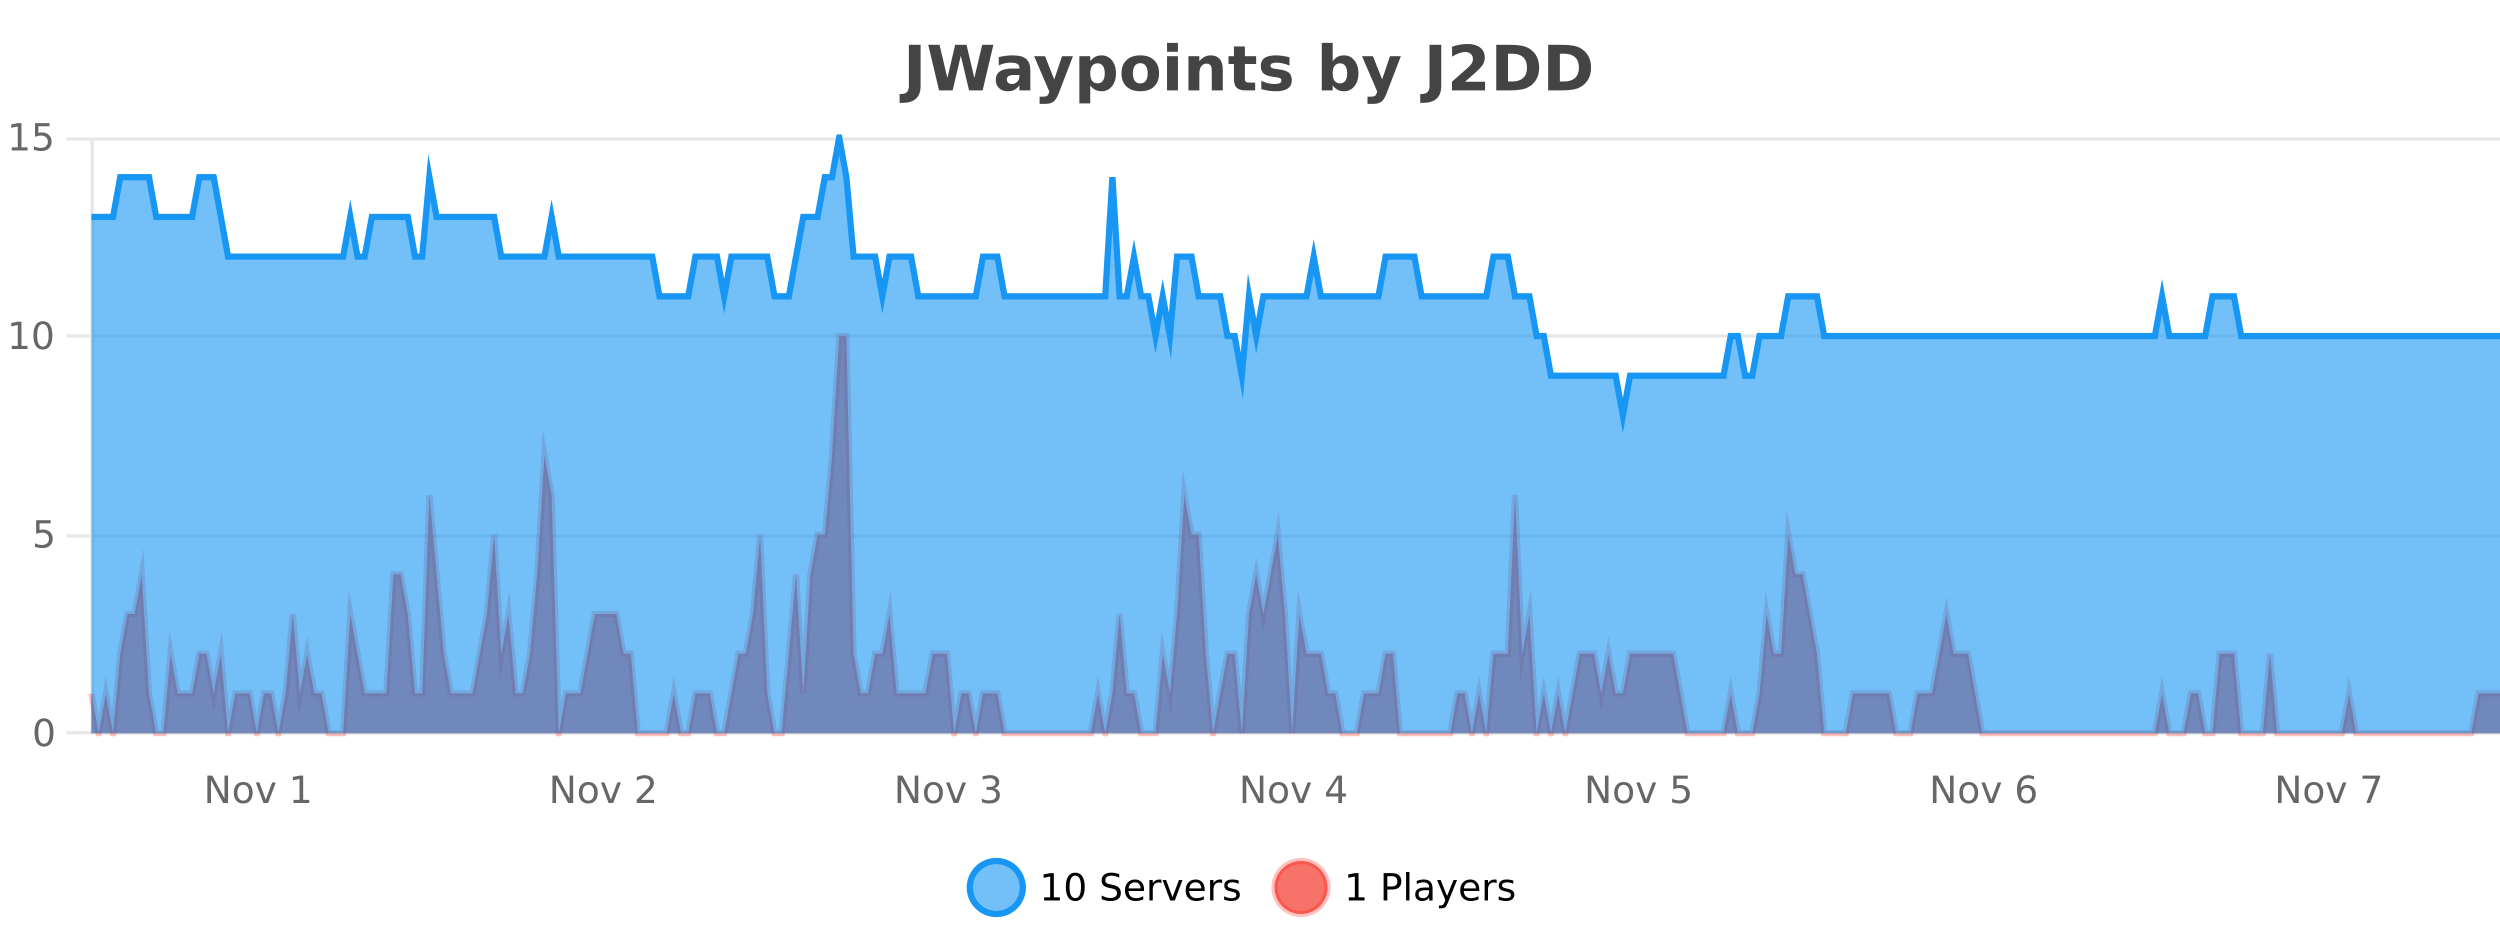 <?xml version="1.0" encoding="UTF-8"?>
<svg xmlns="http://www.w3.org/2000/svg" xmlns:xlink="http://www.w3.org/1999/xlink" width="800pt" height="300pt" viewBox="0 0 800 300" version="1.1">
<defs>
<clipPath id="clip1">
  <path d="M 282 263 L 356 263 L 356 300 L 282 300 Z M 282 263 "/>
</clipPath>
<clipPath id="clip2">
  <path d="M 379 263 L 454 263 L 454 300 L 379 300 Z M 379 263 "/>
</clipPath>
<clipPath id="clip3">
  <path d="M 29.27 107 L 800 107 L 800 234.602 L 29.27 234.602 Z M 29.27 107 "/>
</clipPath>
<clipPath id="clip4">
  <path d="M 28.27 79 L 800 79 L 800 235.602 L 28.27 235.602 Z M 28.27 79 "/>
</clipPath>
<clipPath id="clip5">
  <path d="M 29.27 44 L 800 44 L 800 234.602 L 29.27 234.602 Z M 29.27 44 "/>
</clipPath>
<clipPath id="clip6">
  <path d="M 28.27 43 L 800 43 L 800 162 L 28.27 162 Z M 28.27 43 "/>
</clipPath>
</defs>
<g id="surface1787946">
<rect x="0" y="0" width="800" height="300" style="fill:rgb(100%,100%,100%);fill-opacity:1;stroke:none;"/>
<path style="fill:none;stroke-width:1;stroke-linecap:butt;stroke-linejoin:miter;stroke:rgb(0%,0%,0%);stroke-opacity:0.098;stroke-miterlimit:10;" d="M 30 234.5 L 800 234.5 "/>
<path style="fill:none;stroke-width:1;stroke-linecap:butt;stroke-linejoin:miter;stroke:rgb(0%,0%,0%);stroke-opacity:0.098;stroke-miterlimit:10;" d="M 21.27 234.5 L 29 234.5 "/>
<path style="fill:none;stroke-width:1;stroke-linecap:butt;stroke-linejoin:miter;stroke:rgb(0%,0%,0%);stroke-opacity:0.098;stroke-miterlimit:10;" d="M 30 171.5 L 800 171.5 "/>
<path style="fill:none;stroke-width:1;stroke-linecap:butt;stroke-linejoin:miter;stroke:rgb(0%,0%,0%);stroke-opacity:0.098;stroke-miterlimit:10;" d="M 21.27 171.5 L 29 171.5 "/>
<path style="fill:none;stroke-width:1;stroke-linecap:butt;stroke-linejoin:miter;stroke:rgb(0%,0%,0%);stroke-opacity:0.098;stroke-miterlimit:10;" d="M 30 107.5 L 800 107.5 "/>
<path style="fill:none;stroke-width:1;stroke-linecap:butt;stroke-linejoin:miter;stroke:rgb(0%,0%,0%);stroke-opacity:0.098;stroke-miterlimit:10;" d="M 21.27 107.5 L 29 107.5 "/>
<path style="fill:none;stroke-width:1;stroke-linecap:butt;stroke-linejoin:miter;stroke:rgb(0%,0%,0%);stroke-opacity:0.098;stroke-miterlimit:10;" d="M 30 44.5 L 800 44.5 "/>
<path style="fill:none;stroke-width:1;stroke-linecap:butt;stroke-linejoin:miter;stroke:rgb(0%,0%,0%);stroke-opacity:0.098;stroke-miterlimit:10;" d="M 21.27 44.5 L 29 44.5 "/>
<path style=" stroke:none;fill-rule:nonzero;fill:rgb(9.02%,58.824%,95.294%);fill-opacity:0.6;" d="M 327.305 284 C 327.305 288.688 323.508 292.484 318.82 292.484 C 314.133 292.484 310.336 288.688 310.336 284 C 310.336 279.312 314.133 275.516 318.82 275.516 C 323.508 275.516 327.305 279.312 327.305 284 Z M 327.305 284 "/>
<g clip-path="url(#clip1)" clip-rule="nonzero">
<path style="fill:none;stroke-width:2;stroke-linecap:butt;stroke-linejoin:miter;stroke:rgb(9.02%,58.824%,95.294%);stroke-opacity:1;stroke-miterlimit:10;" d="M 327.305 284 C 327.305 288.688 323.508 292.484 318.82 292.484 C 314.133 292.484 310.336 288.688 310.336 284 C 310.336 279.312 314.133 275.516 318.82 275.516 C 323.508 275.516 327.305 279.312 327.305 284 Z M 327.305 284 "/>
</g>
<path style=" stroke:none;fill-rule:nonzero;fill:rgb(0%,0%,0%);fill-opacity:1;" d="M 334.117 287.156 L 336.055 287.156 L 336.055 280.484 L 333.945 280.906 L 333.945 279.828 L 336.039 279.406 L 337.227 279.406 L 337.227 287.156 L 339.164 287.156 L 339.164 288.156 L 334.117 288.156 Z M 344.082 280.188 C 343.477 280.188 343.02 280.492 342.707 281.094 C 342.402 281.688 342.254 282.59 342.254 283.797 C 342.254 284.996 342.402 285.898 342.707 286.5 C 343.02 287.094 343.477 287.391 344.082 287.391 C 344.695 287.391 345.152 287.094 345.457 286.5 C 345.77 285.898 345.926 284.996 345.926 283.797 C 345.926 282.59 345.77 281.688 345.457 281.094 C 345.152 280.492 344.695 280.188 344.082 280.188 Z M 344.082 279.25 C 345.059 279.25 345.809 279.641 346.332 280.422 C 346.852 281.195 347.113 282.32 347.113 283.797 C 347.113 285.266 346.852 286.391 346.332 287.172 C 345.809 287.945 345.059 288.328 344.082 288.328 C 343.102 288.328 342.352 287.945 341.832 287.172 C 341.32 286.391 341.066 285.266 341.066 283.797 C 341.066 282.32 341.32 281.195 341.832 280.422 C 342.352 279.641 343.102 279.25 344.082 279.25 Z M 358.141 279.688 L 358.141 280.844 C 357.691 280.637 357.266 280.48 356.859 280.375 C 356.461 280.262 356.082 280.203 355.719 280.203 C 355.07 280.203 354.57 280.328 354.219 280.578 C 353.875 280.828 353.703 281.188 353.703 281.656 C 353.703 282.043 353.816 282.336 354.047 282.531 C 354.273 282.73 354.719 282.887 355.375 283 L 356.078 283.156 C 356.961 283.324 357.613 283.621 358.031 284.047 C 358.457 284.465 358.672 285.027 358.672 285.734 C 358.672 286.59 358.383 287.234 357.812 287.672 C 357.25 288.109 356.414 288.328 355.312 288.328 C 354.906 288.328 354.469 288.281 354 288.188 C 353.531 288.094 353.047 287.953 352.547 287.766 L 352.547 286.547 C 353.023 286.82 353.492 287.023 353.953 287.156 C 354.422 287.293 354.875 287.359 355.312 287.359 C 355.988 287.359 356.508 287.23 356.875 286.969 C 357.25 286.699 357.438 286.32 357.438 285.828 C 357.438 285.402 357.301 285.07 357.031 284.828 C 356.77 284.578 356.336 284.398 355.734 284.281 L 355.016 284.141 C 354.129 283.965 353.488 283.688 353.094 283.312 C 352.707 282.938 352.516 282.418 352.516 281.75 C 352.516 280.969 352.785 280.359 353.328 279.922 C 353.867 279.477 354.617 279.25 355.578 279.25 C 355.992 279.25 356.41 279.289 356.828 279.359 C 357.254 279.434 357.691 279.543 358.141 279.688 Z M 366.086 284.609 L 366.086 285.125 L 361.117 285.125 C 361.168 285.875 361.391 286.445 361.789 286.828 C 362.195 287.215 362.75 287.406 363.461 287.406 C 363.875 287.406 364.277 287.359 364.664 287.266 C 365.059 287.164 365.449 287.008 365.836 286.797 L 365.836 287.828 C 365.438 287.984 365.039 288.105 364.633 288.188 C 364.227 288.281 363.812 288.328 363.398 288.328 C 362.355 288.328 361.527 288.027 360.914 287.422 C 360.297 286.809 359.992 285.98 359.992 284.938 C 359.992 283.867 360.281 283.016 360.867 282.391 C 361.449 281.758 362.23 281.438 363.211 281.438 C 364.094 281.438 364.793 281.727 365.305 282.297 C 365.824 282.859 366.086 283.633 366.086 284.609 Z M 365.008 284.281 C 364.996 283.699 364.828 283.23 364.508 282.875 C 364.184 282.523 363.758 282.344 363.227 282.344 C 362.621 282.344 362.137 282.516 361.773 282.859 C 361.418 283.203 361.215 283.684 361.164 284.297 Z M 371.656 282.594 C 371.531 282.531 371.395 282.484 371.25 282.453 C 371.113 282.414 370.957 282.391 370.781 282.391 C 370.176 282.391 369.707 282.59 369.375 282.984 C 369.051 283.383 368.891 283.953 368.891 284.703 L 368.891 288.156 L 367.812 288.156 L 367.812 281.594 L 368.891 281.594 L 368.891 282.609 C 369.117 282.215 369.414 281.922 369.781 281.734 C 370.145 281.539 370.586 281.438 371.109 281.438 C 371.18 281.438 371.258 281.445 371.344 281.453 C 371.438 281.465 371.535 281.48 371.641 281.5 Z M 372.012 281.594 L 373.152 281.594 L 375.199 287.094 L 377.262 281.594 L 378.402 281.594 L 375.934 288.156 L 374.465 288.156 Z M 385.504 284.609 L 385.504 285.125 L 380.535 285.125 C 380.586 285.875 380.809 286.445 381.207 286.828 C 381.613 287.215 382.168 287.406 382.879 287.406 C 383.293 287.406 383.695 287.359 384.082 287.266 C 384.477 287.164 384.867 287.008 385.254 286.797 L 385.254 287.828 C 384.855 287.984 384.457 288.105 384.051 288.188 C 383.645 288.281 383.23 288.328 382.816 288.328 C 381.773 288.328 380.945 288.027 380.332 287.422 C 379.715 286.809 379.41 285.98 379.41 284.938 C 379.41 283.867 379.699 283.016 380.285 282.391 C 380.867 281.758 381.648 281.438 382.629 281.438 C 383.512 281.438 384.211 281.727 384.723 282.297 C 385.242 282.859 385.504 283.633 385.504 284.609 Z M 384.426 284.281 C 384.414 283.699 384.246 283.23 383.926 282.875 C 383.602 282.523 383.176 282.344 382.645 282.344 C 382.039 282.344 381.555 282.516 381.191 282.859 C 380.836 283.203 380.633 283.684 380.582 284.297 Z M 391.074 282.594 C 390.949 282.531 390.812 282.484 390.668 282.453 C 390.531 282.414 390.375 282.391 390.199 282.391 C 389.594 282.391 389.125 282.59 388.793 282.984 C 388.469 283.383 388.309 283.953 388.309 284.703 L 388.309 288.156 L 387.23 288.156 L 387.23 281.594 L 388.309 281.594 L 388.309 282.609 C 388.535 282.215 388.832 281.922 389.199 281.734 C 389.562 281.539 390.004 281.438 390.527 281.438 C 390.598 281.438 390.676 281.445 390.762 281.453 C 390.855 281.465 390.953 281.48 391.059 281.5 Z M 396.383 281.781 L 396.383 282.812 C 396.078 282.656 395.762 282.543 395.43 282.469 C 395.105 282.387 394.766 282.344 394.414 282.344 C 393.883 282.344 393.48 282.43 393.211 282.594 C 392.938 282.75 392.805 282.996 392.805 283.328 C 392.805 283.578 392.898 283.777 393.086 283.922 C 393.281 284.059 393.672 284.188 394.258 284.312 L 394.617 284.406 C 395.387 284.562 395.934 284.793 396.258 285.094 C 396.578 285.398 396.742 285.812 396.742 286.344 C 396.742 286.961 396.496 287.445 396.008 287.797 C 395.527 288.152 394.867 288.328 394.023 288.328 C 393.668 288.328 393.297 288.289 392.914 288.219 C 392.539 288.156 392.141 288.059 391.727 287.922 L 391.727 286.797 C 392.121 287.008 392.512 287.164 392.898 287.266 C 393.281 287.371 393.668 287.422 394.055 287.422 C 394.555 287.422 394.938 287.34 395.211 287.172 C 395.492 286.996 395.633 286.746 395.633 286.422 C 395.633 286.133 395.531 285.906 395.336 285.75 C 395.137 285.594 394.703 285.445 394.039 285.297 L 393.664 285.219 C 392.996 285.074 392.512 284.855 392.211 284.562 C 391.918 284.273 391.773 283.875 391.773 283.375 C 391.773 282.75 391.992 282.273 392.43 281.938 C 392.867 281.605 393.484 281.438 394.289 281.438 C 394.684 281.438 395.059 281.469 395.414 281.531 C 395.766 281.586 396.09 281.668 396.383 281.781 Z M 328.82 277.016 "/>
<path style=" stroke:none;fill-rule:nonzero;fill:rgb(96.863%,44.706%,40.784%);fill-opacity:1;" d="M 424.809 284 C 424.809 288.688 421.008 292.484 416.32 292.484 C 411.637 292.484 407.836 288.688 407.836 284 C 407.836 279.312 411.637 275.516 416.32 275.516 C 421.008 275.516 424.809 279.312 424.809 284 Z M 424.809 284 "/>
<g clip-path="url(#clip2)" clip-rule="nonzero">
<path style="fill:none;stroke-width:2;stroke-linecap:butt;stroke-linejoin:miter;stroke:rgb(100%,4.706%,0%);stroke-opacity:0.247;stroke-miterlimit:10;" d="M 424.809 284 C 424.809 288.688 421.008 292.484 416.32 292.484 C 411.637 292.484 407.836 288.688 407.836 284 C 407.836 279.312 411.637 275.516 416.32 275.516 C 421.008 275.516 424.809 279.312 424.809 284 Z M 424.809 284 "/>
</g>
<path style=" stroke:none;fill-rule:nonzero;fill:rgb(0%,0%,0%);fill-opacity:1;" d="M 431.617 287.156 L 433.555 287.156 L 433.555 280.484 L 431.445 280.906 L 431.445 279.828 L 433.539 279.406 L 434.727 279.406 L 434.727 287.156 L 436.664 287.156 L 436.664 288.156 L 431.617 288.156 Z M 443.945 280.375 L 443.945 283.672 L 445.43 283.672 C 445.98 283.672 446.406 283.531 446.711 283.25 C 447.012 282.961 447.164 282.547 447.164 282.016 C 447.164 281.496 447.012 281.094 446.711 280.812 C 446.406 280.523 445.98 280.375 445.43 280.375 Z M 442.758 279.406 L 445.43 279.406 C 446.418 279.406 447.164 279.633 447.664 280.078 C 448.164 280.516 448.414 281.164 448.414 282.016 C 448.414 282.883 448.164 283.539 447.664 283.984 C 447.164 284.422 446.418 284.641 445.43 284.641 L 443.945 284.641 L 443.945 288.156 L 442.758 288.156 Z M 449.945 279.031 L 451.023 279.031 L 451.023 288.156 L 449.945 288.156 Z M 456.266 284.859 C 455.398 284.859 454.797 284.961 454.453 285.156 C 454.117 285.355 453.953 285.695 453.953 286.172 C 453.953 286.559 454.078 286.867 454.328 287.094 C 454.586 287.312 454.93 287.422 455.359 287.422 C 455.961 287.422 456.441 287.215 456.797 286.797 C 457.16 286.371 457.344 285.805 457.344 285.094 L 457.344 284.859 Z M 458.422 284.406 L 458.422 288.156 L 457.344 288.156 L 457.344 287.156 C 457.094 287.555 456.785 287.852 456.422 288.047 C 456.055 288.234 455.609 288.328 455.078 288.328 C 454.398 288.328 453.863 288.141 453.469 287.766 C 453.07 287.383 452.875 286.875 452.875 286.25 C 452.875 285.512 453.117 284.953 453.609 284.578 C 454.109 284.203 454.848 284.016 455.828 284.016 L 457.344 284.016 L 457.344 283.906 C 457.344 283.406 457.176 283.023 456.844 282.75 C 456.52 282.48 456.066 282.344 455.484 282.344 C 455.109 282.344 454.738 282.391 454.375 282.484 C 454.02 282.578 453.68 282.715 453.359 282.891 L 453.359 281.891 C 453.754 281.734 454.133 281.621 454.5 281.547 C 454.875 281.477 455.238 281.438 455.594 281.438 C 456.539 281.438 457.25 281.684 457.719 282.172 C 458.188 282.664 458.422 283.406 458.422 284.406 Z M 463.367 288.766 C 463.062 289.547 462.766 290.055 462.477 290.297 C 462.184 290.535 461.797 290.656 461.32 290.656 L 460.461 290.656 L 460.461 289.75 L 461.086 289.75 C 461.387 289.75 461.617 289.676 461.773 289.531 C 461.938 289.395 462.121 289.066 462.32 288.547 L 462.523 288.047 L 459.867 281.594 L 461.008 281.594 L 463.055 286.719 L 465.117 281.594 L 466.258 281.594 Z M 473.359 284.609 L 473.359 285.125 L 468.391 285.125 C 468.441 285.875 468.664 286.445 469.062 286.828 C 469.469 287.215 470.023 287.406 470.734 287.406 C 471.148 287.406 471.551 287.359 471.938 287.266 C 472.332 287.164 472.723 287.008 473.109 286.797 L 473.109 287.828 C 472.711 287.984 472.312 288.105 471.906 288.188 C 471.5 288.281 471.086 288.328 470.672 288.328 C 469.629 288.328 468.801 288.027 468.188 287.422 C 467.57 286.809 467.266 285.98 467.266 284.938 C 467.266 283.867 467.555 283.016 468.141 282.391 C 468.723 281.758 469.504 281.438 470.484 281.438 C 471.367 281.438 472.066 281.727 472.578 282.297 C 473.098 282.859 473.359 283.633 473.359 284.609 Z M 472.281 284.281 C 472.27 283.699 472.102 283.23 471.781 282.875 C 471.457 282.523 471.031 282.344 470.5 282.344 C 469.895 282.344 469.41 282.516 469.047 282.859 C 468.691 283.203 468.488 283.684 468.438 284.297 Z M 478.93 282.594 C 478.805 282.531 478.668 282.484 478.523 282.453 C 478.387 282.414 478.23 282.391 478.055 282.391 C 477.449 282.391 476.98 282.59 476.648 282.984 C 476.324 283.383 476.164 283.953 476.164 284.703 L 476.164 288.156 L 475.086 288.156 L 475.086 281.594 L 476.164 281.594 L 476.164 282.609 C 476.391 282.215 476.688 281.922 477.055 281.734 C 477.418 281.539 477.859 281.438 478.383 281.438 C 478.453 281.438 478.531 281.445 478.617 281.453 C 478.711 281.465 478.809 281.48 478.914 281.5 Z M 484.238 281.781 L 484.238 282.812 C 483.934 282.656 483.617 282.543 483.285 282.469 C 482.961 282.387 482.621 282.344 482.27 282.344 C 481.738 282.344 481.336 282.43 481.066 282.594 C 480.793 282.75 480.66 282.996 480.66 283.328 C 480.66 283.578 480.754 283.777 480.941 283.922 C 481.137 284.059 481.527 284.188 482.113 284.312 L 482.473 284.406 C 483.242 284.562 483.789 284.793 484.113 285.094 C 484.434 285.398 484.598 285.812 484.598 286.344 C 484.598 286.961 484.352 287.445 483.863 287.797 C 483.383 288.152 482.723 288.328 481.879 288.328 C 481.523 288.328 481.152 288.289 480.77 288.219 C 480.395 288.156 479.996 288.059 479.582 287.922 L 479.582 286.797 C 479.977 287.008 480.367 287.164 480.754 287.266 C 481.137 287.371 481.523 287.422 481.91 287.422 C 482.41 287.422 482.793 287.34 483.066 287.172 C 483.348 286.996 483.488 286.746 483.488 286.422 C 483.488 286.133 483.387 285.906 483.191 285.75 C 482.992 285.594 482.559 285.445 481.895 285.297 L 481.52 285.219 C 480.852 285.074 480.367 284.855 480.066 284.562 C 479.773 284.273 479.629 283.875 479.629 283.375 C 479.629 282.75 479.848 282.273 480.285 281.938 C 480.723 281.605 481.34 281.438 482.145 281.438 C 482.539 281.438 482.914 281.469 483.27 281.531 C 483.621 281.586 483.945 281.668 484.238 281.781 Z M 426.32 277.016 "/>
<path style=" stroke:none;fill-rule:nonzero;fill:rgb(26.667%,26.667%,26.667%);fill-opacity:1;" d="M 290.844 14.344 L 294.594 14.344 L 294.594 27.5 C 294.594 29.32 294.098 30.68 293.109 31.578 C 292.129 32.473 290.641 32.922 288.641 32.922 L 287.875 32.922 L 287.875 30.078 L 288.469 30.078 C 289.25 30.078 289.836 29.859 290.234 29.422 C 290.641 28.992 290.844 28.355 290.844 27.5 Z M 297.035 14.344 L 300.645 14.344 L 303.16 24.938 L 305.66 14.344 L 309.285 14.344 L 311.785 24.938 L 314.301 14.344 L 317.879 14.344 L 314.441 28.922 L 310.098 28.922 L 307.457 17.844 L 304.848 28.922 L 300.504 28.922 Z M 324.367 24 C 323.637 24 323.09 24.125 322.727 24.375 C 322.359 24.617 322.18 24.98 322.18 25.469 C 322.18 25.906 322.324 26.25 322.617 26.5 C 322.918 26.75 323.328 26.875 323.852 26.875 C 324.508 26.875 325.059 26.641 325.508 26.172 C 325.965 25.703 326.195 25.117 326.195 24.406 L 326.195 24 Z M 329.711 22.688 L 329.711 28.922 L 326.195 28.922 L 326.195 27.297 C 325.727 27.965 325.195 28.449 324.602 28.75 C 324.016 29.051 323.305 29.203 322.461 29.203 C 321.336 29.203 320.418 28.875 319.711 28.219 C 319 27.555 318.648 26.695 318.648 25.641 C 318.648 24.359 319.086 23.422 319.961 22.828 C 320.844 22.227 322.234 21.922 324.133 21.922 L 326.195 21.922 L 326.195 21.641 C 326.195 21.09 325.977 20.688 325.539 20.438 C 325.102 20.18 324.418 20.047 323.492 20.047 C 322.742 20.047 322.043 20.125 321.398 20.281 C 320.75 20.43 320.152 20.648 319.602 20.938 L 319.602 18.281 C 320.352 18.094 321.102 17.953 321.852 17.859 C 322.609 17.766 323.371 17.719 324.133 17.719 C 326.102 17.719 327.523 18.109 328.398 18.891 C 329.273 19.664 329.711 20.93 329.711 22.688 Z M 330.922 17.984 L 334.406 17.984 L 337.359 25.406 L 339.859 17.984 L 343.344 17.984 L 338.75 29.953 C 338.289 31.172 337.75 32.02 337.125 32.5 C 336.508 32.988 335.703 33.234 334.703 33.234 L 332.672 33.234 L 332.672 30.938 L 333.766 30.938 C 334.359 30.938 334.789 30.844 335.062 30.656 C 335.332 30.469 335.539 30.129 335.688 29.641 L 335.797 29.344 Z M 348.879 27.344 L 348.879 33.078 L 345.395 33.078 L 345.395 17.984 L 348.879 17.984 L 348.879 19.578 C 349.367 18.945 349.902 18.477 350.488 18.172 C 351.07 17.871 351.742 17.719 352.504 17.719 C 353.855 17.719 354.965 18.258 355.832 19.328 C 356.695 20.402 357.129 21.781 357.129 23.469 C 357.129 25.148 356.695 26.523 355.832 27.594 C 354.965 28.668 353.855 29.203 352.504 29.203 C 351.742 29.203 351.07 29.051 350.488 28.75 C 349.902 28.449 349.367 27.98 348.879 27.344 Z M 351.207 20.266 C 350.457 20.266 349.879 20.543 349.473 21.094 C 349.074 21.637 348.879 22.43 348.879 23.469 C 348.879 24.5 349.074 25.293 349.473 25.844 C 349.879 26.398 350.457 26.672 351.207 26.672 C 351.957 26.672 352.527 26.402 352.926 25.859 C 353.32 25.309 353.52 24.512 353.52 23.469 C 353.52 22.43 353.32 21.637 352.926 21.094 C 352.527 20.543 351.957 20.266 351.207 20.266 Z M 364.914 20.219 C 364.133 20.219 363.539 20.5 363.133 21.062 C 362.727 21.617 362.523 22.418 362.523 23.469 C 362.523 24.512 362.727 25.312 363.133 25.875 C 363.539 26.43 364.133 26.703 364.914 26.703 C 365.672 26.703 366.25 26.43 366.648 25.875 C 367.055 25.312 367.258 24.512 367.258 23.469 C 367.258 22.418 367.055 21.617 366.648 21.062 C 366.25 20.5 365.672 20.219 364.914 20.219 Z M 364.914 17.719 C 366.789 17.719 368.25 18.23 369.305 19.25 C 370.367 20.262 370.898 21.668 370.898 23.469 C 370.898 25.262 370.367 26.668 369.305 27.688 C 368.25 28.699 366.789 29.203 364.914 29.203 C 363.016 29.203 361.539 28.699 360.477 27.688 C 359.414 26.668 358.883 25.262 358.883 23.469 C 358.883 21.668 359.414 20.262 360.477 19.25 C 361.539 18.23 363.016 17.719 364.914 17.719 Z M 373.453 17.984 L 376.938 17.984 L 376.938 28.922 L 373.453 28.922 Z M 373.453 13.719 L 376.938 13.719 L 376.938 16.578 L 373.453 16.578 Z M 391.289 22.266 L 391.289 28.922 L 387.773 28.922 L 387.773 23.828 C 387.773 22.883 387.75 22.23 387.711 21.875 C 387.668 21.512 387.594 21.246 387.492 21.078 C 387.355 20.852 387.168 20.672 386.93 20.547 C 386.699 20.422 386.434 20.359 386.133 20.359 C 385.402 20.359 384.828 20.641 384.414 21.203 C 383.996 21.766 383.789 22.547 383.789 23.547 L 383.789 28.922 L 380.305 28.922 L 380.305 17.984 L 383.789 17.984 L 383.789 19.578 C 384.32 18.945 384.883 18.477 385.477 18.172 C 386.07 17.871 386.719 17.719 387.43 17.719 C 388.699 17.719 389.656 18.109 390.305 18.891 C 390.961 19.664 391.289 20.789 391.289 22.266 Z M 398.359 14.875 L 398.359 17.984 L 401.969 17.984 L 401.969 20.484 L 398.359 20.484 L 398.359 25.125 C 398.359 25.637 398.457 25.98 398.656 26.156 C 398.863 26.336 399.266 26.422 399.859 26.422 L 401.656 26.422 L 401.656 28.922 L 398.656 28.922 C 397.281 28.922 396.301 28.637 395.719 28.062 C 395.145 27.48 394.859 26.5 394.859 25.125 L 394.859 20.484 L 393.125 20.484 L 393.125 17.984 L 394.859 17.984 L 394.859 14.875 Z M 412.637 18.328 L 412.637 20.984 C 411.895 20.672 411.176 20.438 410.48 20.281 C 409.781 20.125 409.121 20.047 408.496 20.047 C 407.84 20.047 407.348 20.133 407.027 20.297 C 406.703 20.465 406.543 20.719 406.543 21.062 C 406.543 21.344 406.66 21.559 406.902 21.703 C 407.152 21.852 407.59 21.961 408.215 22.031 L 408.84 22.125 C 410.629 22.355 411.832 22.73 412.449 23.25 C 413.062 23.773 413.371 24.59 413.371 25.703 C 413.371 26.871 412.938 27.746 412.074 28.328 C 411.219 28.914 409.941 29.203 408.246 29.203 C 407.516 29.203 406.766 29.145 405.996 29.031 C 405.223 28.918 404.434 28.746 403.621 28.516 L 403.621 25.859 C 404.316 26.203 405.031 26.461 405.762 26.625 C 406.488 26.793 407.234 26.875 407.996 26.875 C 408.684 26.875 409.199 26.781 409.543 26.594 C 409.887 26.406 410.059 26.125 410.059 25.75 C 410.059 25.438 409.938 25.211 409.699 25.062 C 409.457 24.906 408.984 24.789 408.277 24.703 L 407.668 24.625 C 406.105 24.43 405.012 24.07 404.387 23.547 C 403.762 23.016 403.449 22.215 403.449 21.141 C 403.449 19.984 403.844 19.125 404.637 18.562 C 405.438 18 406.656 17.719 408.293 17.719 C 408.938 17.719 409.613 17.773 410.324 17.875 C 411.031 17.969 411.801 18.121 412.637 18.328 Z M 428.785 26.672 C 429.535 26.672 430.105 26.402 430.504 25.859 C 430.898 25.309 431.098 24.512 431.098 23.469 C 431.098 22.43 430.898 21.637 430.504 21.094 C 430.105 20.543 429.535 20.266 428.785 20.266 C 428.035 20.266 427.457 20.543 427.051 21.094 C 426.652 21.637 426.457 22.43 426.457 23.469 C 426.457 24.5 426.652 25.293 427.051 25.844 C 427.457 26.398 428.035 26.672 428.785 26.672 Z M 426.457 19.578 C 426.945 18.945 427.48 18.477 428.066 18.172 C 428.648 17.871 429.32 17.719 430.082 17.719 C 431.434 17.719 432.543 18.258 433.41 19.328 C 434.273 20.402 434.707 21.781 434.707 23.469 C 434.707 25.148 434.273 26.523 433.41 27.594 C 432.543 28.668 431.434 29.203 430.082 29.203 C 429.32 29.203 428.648 29.051 428.066 28.75 C 427.48 28.449 426.945 27.98 426.457 27.344 L 426.457 28.922 L 422.973 28.922 L 422.973 13.719 L 426.457 13.719 Z M 435.852 17.984 L 439.336 17.984 L 442.289 25.406 L 444.789 17.984 L 448.273 17.984 L 443.68 29.953 C 443.219 31.172 442.68 32.02 442.055 32.5 C 441.438 32.988 440.633 33.234 439.633 33.234 L 437.602 33.234 L 437.602 30.938 L 438.695 30.938 C 439.289 30.938 439.719 30.844 439.992 30.656 C 440.262 30.469 440.469 30.129 440.617 29.641 L 440.727 29.344 Z M 457.445 14.344 L 461.195 14.344 L 461.195 27.5 C 461.195 29.32 460.699 30.68 459.711 31.578 C 458.73 32.473 457.242 32.922 455.242 32.922 L 454.477 32.922 L 454.477 30.078 L 455.07 30.078 C 455.852 30.078 456.438 29.859 456.836 29.422 C 457.242 28.992 457.445 28.355 457.445 27.5 Z M 468.809 26.156 L 475.215 26.156 L 475.215 28.922 L 464.621 28.922 L 464.621 26.156 L 469.949 21.453 C 470.426 21.027 470.777 20.609 470.996 20.203 C 471.223 19.789 471.34 19.359 471.34 18.922 C 471.34 18.234 471.109 17.684 470.652 17.266 C 470.191 16.852 469.582 16.641 468.824 16.641 C 468.238 16.641 467.598 16.766 466.902 17.016 C 466.203 17.266 465.457 17.641 464.668 18.141 L 464.668 14.938 C 465.512 14.656 466.344 14.445 467.168 14.297 C 468 14.152 468.812 14.078 469.605 14.078 C 471.355 14.078 472.707 14.465 473.668 15.234 C 474.637 15.996 475.121 17.062 475.121 18.438 C 475.121 19.242 474.91 19.984 474.496 20.672 C 474.09 21.352 473.23 22.266 471.918 23.422 Z M 482.555 17.188 L 482.555 26.078 L 483.898 26.078 C 485.438 26.078 486.617 25.699 487.43 24.938 C 488.242 24.18 488.648 23.07 488.648 21.609 C 488.648 20.172 488.242 19.078 487.43 18.328 C 486.625 17.57 485.449 17.188 483.898 17.188 Z M 478.805 14.344 L 482.758 14.344 C 484.977 14.344 486.625 14.5 487.711 14.812 C 488.793 15.125 489.719 15.664 490.492 16.422 C 491.18 17.078 491.688 17.84 492.023 18.703 C 492.355 19.559 492.523 20.527 492.523 21.609 C 492.523 22.715 492.355 23.699 492.023 24.562 C 491.688 25.43 491.18 26.188 490.492 26.844 C 489.711 27.594 488.773 28.133 487.68 28.453 C 486.586 28.766 484.945 28.922 482.758 28.922 L 478.805 28.922 Z M 499.156 17.188 L 499.156 26.078 L 500.5 26.078 C 502.039 26.078 503.219 25.699 504.031 24.938 C 504.844 24.18 505.25 23.07 505.25 21.609 C 505.25 20.172 504.844 19.078 504.031 18.328 C 503.227 17.57 502.051 17.188 500.5 17.188 Z M 495.406 14.344 L 499.359 14.344 C 501.578 14.344 503.227 14.5 504.312 14.812 C 505.395 15.125 506.32 15.664 507.094 16.422 C 507.781 17.078 508.289 17.84 508.625 18.703 C 508.957 19.559 509.125 20.527 509.125 21.609 C 509.125 22.715 508.957 23.699 508.625 24.562 C 508.289 25.43 507.781 26.188 507.094 26.844 C 506.312 27.594 505.375 28.133 504.281 28.453 C 503.188 28.766 501.547 28.922 499.359 28.922 L 495.406 28.922 Z M 289 10.359 "/>
<path style="fill:none;stroke-width:1;stroke-linecap:butt;stroke-linejoin:miter;stroke:rgb(0%,0%,0%);stroke-opacity:0.098;stroke-miterlimit:10;" d="M 29 234.5 L 801 234.5 "/>
<path style=" stroke:none;fill-rule:nonzero;fill:rgb(40%,40%,40%);fill-opacity:1;" d="M 66.355 248.203 L 67.949 248.203 L 71.84 255.516 L 71.84 248.203 L 72.98 248.203 L 72.98 256.953 L 71.387 256.953 L 67.512 249.641 L 67.512 256.953 L 66.355 256.953 Z M 77.832 251.141 C 77.258 251.141 76.801 251.371 76.457 251.828 C 76.121 252.277 75.957 252.891 75.957 253.672 C 75.957 254.465 76.121 255.086 76.457 255.531 C 76.789 255.98 77.246 256.203 77.832 256.203 C 78.402 256.203 78.855 255.98 79.191 255.531 C 79.535 255.074 79.707 254.453 79.707 253.672 C 79.707 252.902 79.535 252.289 79.191 251.828 C 78.855 251.371 78.402 251.141 77.832 251.141 Z M 77.832 250.234 C 78.77 250.234 79.504 250.543 80.035 251.156 C 80.574 251.762 80.848 252.602 80.848 253.672 C 80.848 254.746 80.574 255.59 80.035 256.203 C 79.504 256.82 78.77 257.125 77.832 257.125 C 76.895 257.125 76.152 256.82 75.613 256.203 C 75.082 255.59 74.816 254.746 74.816 253.672 C 74.816 252.602 75.082 251.762 75.613 251.156 C 76.152 250.543 76.895 250.234 77.832 250.234 Z M 81.859 250.391 L 83 250.391 L 85.047 255.891 L 87.109 250.391 L 88.25 250.391 L 85.781 256.953 L 84.312 256.953 Z M 93.902 255.953 L 95.84 255.953 L 95.84 249.281 L 93.73 249.703 L 93.73 248.625 L 95.824 248.203 L 97.012 248.203 L 97.012 255.953 L 98.949 255.953 L 98.949 256.953 L 93.902 256.953 Z M 65.184 245.816 "/>
<path style=" stroke:none;fill-rule:nonzero;fill:rgb(40%,40%,40%);fill-opacity:1;" d="M 176.789 248.203 L 178.383 248.203 L 182.273 255.516 L 182.273 248.203 L 183.414 248.203 L 183.414 256.953 L 181.82 256.953 L 177.945 249.641 L 177.945 256.953 L 176.789 256.953 Z M 188.266 251.141 C 187.691 251.141 187.234 251.371 186.891 251.828 C 186.555 252.277 186.391 252.891 186.391 253.672 C 186.391 254.465 186.555 255.086 186.891 255.531 C 187.223 255.98 187.68 256.203 188.266 256.203 C 188.836 256.203 189.289 255.98 189.625 255.531 C 189.969 255.074 190.141 254.453 190.141 253.672 C 190.141 252.902 189.969 252.289 189.625 251.828 C 189.289 251.371 188.836 251.141 188.266 251.141 Z M 188.266 250.234 C 189.203 250.234 189.938 250.543 190.469 251.156 C 191.008 251.762 191.281 252.602 191.281 253.672 C 191.281 254.746 191.008 255.59 190.469 256.203 C 189.938 256.82 189.203 257.125 188.266 257.125 C 187.328 257.125 186.586 256.82 186.047 256.203 C 185.516 255.59 185.25 254.746 185.25 253.672 C 185.25 252.602 185.516 251.762 186.047 251.156 C 186.586 250.543 187.328 250.234 188.266 250.234 Z M 192.297 250.391 L 193.438 250.391 L 195.484 255.891 L 197.547 250.391 L 198.688 250.391 L 196.219 256.953 L 194.75 256.953 Z M 205.148 255.953 L 209.289 255.953 L 209.289 256.953 L 203.727 256.953 L 203.727 255.953 C 204.172 255.496 204.781 254.875 205.555 254.094 C 206.336 253.305 206.824 252.793 207.023 252.562 C 207.406 252.148 207.672 251.793 207.82 251.5 C 207.977 251.199 208.055 250.906 208.055 250.625 C 208.055 250.156 207.887 249.777 207.555 249.484 C 207.23 249.195 206.809 249.047 206.289 249.047 C 205.914 249.047 205.516 249.109 205.102 249.234 C 204.695 249.359 204.258 249.559 203.789 249.828 L 203.789 248.625 C 204.266 248.438 204.711 248.297 205.117 248.203 C 205.531 248.102 205.914 248.047 206.258 248.047 C 207.164 248.047 207.887 248.277 208.43 248.734 C 208.969 249.184 209.242 249.789 209.242 250.547 C 209.242 250.902 209.172 251.242 209.039 251.562 C 208.902 251.887 208.656 252.266 208.305 252.703 C 208.199 252.82 207.887 253.148 207.367 253.688 C 206.844 254.23 206.105 254.984 205.148 255.953 Z M 175.617 245.816 "/>
<path style=" stroke:none;fill-rule:nonzero;fill:rgb(40%,40%,40%);fill-opacity:1;" d="M 287.223 248.203 L 288.816 248.203 L 292.707 255.516 L 292.707 248.203 L 293.848 248.203 L 293.848 256.953 L 292.254 256.953 L 288.379 249.641 L 288.379 256.953 L 287.223 256.953 Z M 298.699 251.141 C 298.125 251.141 297.668 251.371 297.324 251.828 C 296.988 252.277 296.824 252.891 296.824 253.672 C 296.824 254.465 296.988 255.086 297.324 255.531 C 297.656 255.98 298.113 256.203 298.699 256.203 C 299.27 256.203 299.723 255.98 300.059 255.531 C 300.402 255.074 300.574 254.453 300.574 253.672 C 300.574 252.902 300.402 252.289 300.059 251.828 C 299.723 251.371 299.27 251.141 298.699 251.141 Z M 298.699 250.234 C 299.637 250.234 300.371 250.543 300.902 251.156 C 301.441 251.762 301.715 252.602 301.715 253.672 C 301.715 254.746 301.441 255.59 300.902 256.203 C 300.371 256.82 299.637 257.125 298.699 257.125 C 297.762 257.125 297.02 256.82 296.48 256.203 C 295.949 255.59 295.684 254.746 295.684 253.672 C 295.684 252.602 295.949 251.762 296.48 251.156 C 297.02 250.543 297.762 250.234 298.699 250.234 Z M 302.727 250.391 L 303.867 250.391 L 305.914 255.891 L 307.977 250.391 L 309.117 250.391 L 306.648 256.953 L 305.18 256.953 Z M 318.16 252.234 C 318.723 252.359 319.16 252.617 319.473 253 C 319.793 253.375 319.957 253.844 319.957 254.406 C 319.957 255.273 319.66 255.945 319.066 256.422 C 318.473 256.891 317.629 257.125 316.535 257.125 C 316.168 257.125 315.789 257.086 315.395 257.016 C 315.008 256.945 314.613 256.836 314.207 256.688 L 314.207 255.547 C 314.527 255.734 314.883 255.883 315.27 255.984 C 315.664 256.078 316.074 256.125 316.504 256.125 C 317.242 256.125 317.805 255.98 318.191 255.688 C 318.586 255.398 318.785 254.969 318.785 254.406 C 318.785 253.898 318.602 253.496 318.238 253.203 C 317.871 252.914 317.371 252.766 316.738 252.766 L 315.707 252.766 L 315.707 251.797 L 316.785 251.797 C 317.355 251.797 317.801 251.684 318.113 251.453 C 318.426 251.215 318.582 250.875 318.582 250.438 C 318.582 249.992 318.418 249.648 318.098 249.406 C 317.785 249.168 317.332 249.047 316.738 249.047 C 316.402 249.047 316.051 249.086 315.676 249.156 C 315.309 249.219 314.902 249.324 314.457 249.469 L 314.457 248.422 C 314.914 248.297 315.336 248.203 315.723 248.141 C 316.117 248.078 316.488 248.047 316.832 248.047 C 317.738 248.047 318.449 248.25 318.973 248.656 C 319.492 249.062 319.754 249.617 319.754 250.312 C 319.754 250.805 319.613 251.215 319.332 251.547 C 319.059 251.883 318.668 252.109 318.16 252.234 Z M 286.051 245.816 "/>
<path style=" stroke:none;fill-rule:nonzero;fill:rgb(40%,40%,40%);fill-opacity:1;" d="M 397.656 248.203 L 399.25 248.203 L 403.141 255.516 L 403.141 248.203 L 404.281 248.203 L 404.281 256.953 L 402.688 256.953 L 398.812 249.641 L 398.812 256.953 L 397.656 256.953 Z M 409.133 251.141 C 408.559 251.141 408.102 251.371 407.758 251.828 C 407.422 252.277 407.258 252.891 407.258 253.672 C 407.258 254.465 407.422 255.086 407.758 255.531 C 408.09 255.98 408.547 256.203 409.133 256.203 C 409.703 256.203 410.156 255.98 410.492 255.531 C 410.836 255.074 411.008 254.453 411.008 253.672 C 411.008 252.902 410.836 252.289 410.492 251.828 C 410.156 251.371 409.703 251.141 409.133 251.141 Z M 409.133 250.234 C 410.07 250.234 410.805 250.543 411.336 251.156 C 411.875 251.762 412.148 252.602 412.148 253.672 C 412.148 254.746 411.875 255.59 411.336 256.203 C 410.805 256.82 410.07 257.125 409.133 257.125 C 408.195 257.125 407.453 256.82 406.914 256.203 C 406.383 255.59 406.117 254.746 406.117 253.672 C 406.117 252.602 406.383 251.762 406.914 251.156 C 407.453 250.543 408.195 250.234 409.133 250.234 Z M 413.164 250.391 L 414.305 250.391 L 416.352 255.891 L 418.414 250.391 L 419.555 250.391 L 417.086 256.953 L 415.617 256.953 Z M 428.25 249.234 L 425.266 253.906 L 428.25 253.906 Z M 427.938 248.203 L 429.438 248.203 L 429.438 253.906 L 430.688 253.906 L 430.688 254.891 L 429.438 254.891 L 429.438 256.953 L 428.25 256.953 L 428.25 254.891 L 424.312 254.891 L 424.312 253.75 Z M 396.484 245.816 "/>
<path style=" stroke:none;fill-rule:nonzero;fill:rgb(40%,40%,40%);fill-opacity:1;" d="M 508.09 248.203 L 509.684 248.203 L 513.574 255.516 L 513.574 248.203 L 514.715 248.203 L 514.715 256.953 L 513.121 256.953 L 509.246 249.641 L 509.246 256.953 L 508.09 256.953 Z M 519.566 251.141 C 518.992 251.141 518.535 251.371 518.191 251.828 C 517.855 252.277 517.691 252.891 517.691 253.672 C 517.691 254.465 517.855 255.086 518.191 255.531 C 518.523 255.98 518.98 256.203 519.566 256.203 C 520.137 256.203 520.59 255.98 520.926 255.531 C 521.27 255.074 521.441 254.453 521.441 253.672 C 521.441 252.902 521.27 252.289 520.926 251.828 C 520.59 251.371 520.137 251.141 519.566 251.141 Z M 519.566 250.234 C 520.504 250.234 521.238 250.543 521.77 251.156 C 522.309 251.762 522.582 252.602 522.582 253.672 C 522.582 254.746 522.309 255.59 521.77 256.203 C 521.238 256.82 520.504 257.125 519.566 257.125 C 518.629 257.125 517.887 256.82 517.348 256.203 C 516.816 255.59 516.551 254.746 516.551 253.672 C 516.551 252.602 516.816 251.762 517.348 251.156 C 517.887 250.543 518.629 250.234 519.566 250.234 Z M 523.594 250.391 L 524.734 250.391 L 526.781 255.891 L 528.844 250.391 L 529.984 250.391 L 527.516 256.953 L 526.047 256.953 Z M 535.449 248.203 L 540.09 248.203 L 540.09 249.203 L 536.527 249.203 L 536.527 251.344 C 536.703 251.281 536.875 251.242 537.043 251.219 C 537.219 251.188 537.391 251.172 537.559 251.172 C 538.535 251.172 539.312 251.445 539.887 251.984 C 540.457 252.516 540.746 253.234 540.746 254.141 C 540.746 255.09 540.449 255.824 539.855 256.344 C 539.27 256.867 538.449 257.125 537.387 257.125 C 537.012 257.125 536.629 257.094 536.246 257.031 C 535.871 256.969 535.48 256.875 535.074 256.75 L 535.074 255.562 C 535.426 255.75 535.793 255.891 536.168 255.984 C 536.543 256.078 536.938 256.125 537.355 256.125 C 538.031 256.125 538.566 255.949 538.965 255.594 C 539.359 255.242 539.559 254.758 539.559 254.141 C 539.559 253.539 539.359 253.059 538.965 252.703 C 538.566 252.352 538.031 252.172 537.355 252.172 C 537.043 252.172 536.723 252.211 536.402 252.281 C 536.09 252.344 535.77 252.449 535.449 252.594 Z M 506.918 245.816 "/>
<path style=" stroke:none;fill-rule:nonzero;fill:rgb(40%,40%,40%);fill-opacity:1;" d="M 618.523 248.203 L 620.117 248.203 L 624.008 255.516 L 624.008 248.203 L 625.148 248.203 L 625.148 256.953 L 623.555 256.953 L 619.68 249.641 L 619.68 256.953 L 618.523 256.953 Z M 630 251.141 C 629.426 251.141 628.969 251.371 628.625 251.828 C 628.289 252.277 628.125 252.891 628.125 253.672 C 628.125 254.465 628.289 255.086 628.625 255.531 C 628.957 255.98 629.414 256.203 630 256.203 C 630.57 256.203 631.023 255.98 631.359 255.531 C 631.703 255.074 631.875 254.453 631.875 253.672 C 631.875 252.902 631.703 252.289 631.359 251.828 C 631.023 251.371 630.57 251.141 630 251.141 Z M 630 250.234 C 630.938 250.234 631.672 250.543 632.203 251.156 C 632.742 251.762 633.016 252.602 633.016 253.672 C 633.016 254.746 632.742 255.59 632.203 256.203 C 631.672 256.82 630.938 257.125 630 257.125 C 629.062 257.125 628.32 256.82 627.781 256.203 C 627.25 255.59 626.984 254.746 626.984 253.672 C 626.984 252.602 627.25 251.762 627.781 251.156 C 628.32 250.543 629.062 250.234 630 250.234 Z M 634.031 250.391 L 635.172 250.391 L 637.219 255.891 L 639.281 250.391 L 640.422 250.391 L 637.953 256.953 L 636.484 256.953 Z M 648.555 252.109 C 648.023 252.109 647.602 252.293 647.289 252.656 C 646.977 253.023 646.82 253.516 646.82 254.141 C 646.82 254.777 646.977 255.277 647.289 255.641 C 647.602 256.008 648.023 256.188 648.555 256.188 C 649.086 256.188 649.5 256.008 649.805 255.641 C 650.117 255.277 650.273 254.777 650.273 254.141 C 650.273 253.516 650.117 253.023 649.805 252.656 C 649.5 252.293 649.086 252.109 648.555 252.109 Z M 650.898 248.391 L 650.898 249.469 C 650.594 249.336 650.293 249.23 649.992 249.156 C 649.688 249.086 649.391 249.047 649.102 249.047 C 648.32 249.047 647.719 249.312 647.305 249.844 C 646.898 250.367 646.664 251.156 646.602 252.219 C 646.828 251.887 647.117 251.633 647.461 251.453 C 647.812 251.266 648.199 251.172 648.617 251.172 C 649.492 251.172 650.184 251.438 650.695 251.969 C 651.203 252.5 651.461 253.227 651.461 254.141 C 651.461 255.047 651.195 255.773 650.664 256.312 C 650.133 256.855 649.43 257.125 648.555 257.125 C 647.531 257.125 646.758 256.742 646.227 255.969 C 645.695 255.188 645.43 254.062 645.43 252.594 C 645.43 251.211 645.758 250.105 646.414 249.281 C 647.07 248.461 647.949 248.047 649.055 248.047 C 649.344 248.047 649.641 248.078 649.945 248.141 C 650.246 248.195 650.562 248.277 650.898 248.391 Z M 617.352 245.816 "/>
<path style=" stroke:none;fill-rule:nonzero;fill:rgb(40%,40%,40%);fill-opacity:1;" d="M 728.957 248.203 L 730.551 248.203 L 734.441 255.516 L 734.441 248.203 L 735.582 248.203 L 735.582 256.953 L 733.988 256.953 L 730.113 249.641 L 730.113 256.953 L 728.957 256.953 Z M 740.434 251.141 C 739.859 251.141 739.402 251.371 739.059 251.828 C 738.723 252.277 738.559 252.891 738.559 253.672 C 738.559 254.465 738.723 255.086 739.059 255.531 C 739.391 255.98 739.848 256.203 740.434 256.203 C 741.004 256.203 741.457 255.98 741.793 255.531 C 742.137 255.074 742.309 254.453 742.309 253.672 C 742.309 252.902 742.137 252.289 741.793 251.828 C 741.457 251.371 741.004 251.141 740.434 251.141 Z M 740.434 250.234 C 741.371 250.234 742.105 250.543 742.637 251.156 C 743.176 251.762 743.449 252.602 743.449 253.672 C 743.449 254.746 743.176 255.59 742.637 256.203 C 742.105 256.82 741.371 257.125 740.434 257.125 C 739.496 257.125 738.754 256.82 738.215 256.203 C 737.684 255.59 737.418 254.746 737.418 253.672 C 737.418 252.602 737.684 251.762 738.215 251.156 C 738.754 250.543 739.496 250.234 740.434 250.234 Z M 744.461 250.391 L 745.602 250.391 L 747.648 255.891 L 749.711 250.391 L 750.852 250.391 L 748.383 256.953 L 746.914 256.953 Z M 756.004 248.203 L 761.629 248.203 L 761.629 248.703 L 758.457 256.953 L 757.223 256.953 L 760.207 249.203 L 756.004 249.203 Z M 727.785 245.816 "/>
<path style="fill:none;stroke-width:1;stroke-linecap:butt;stroke-linejoin:miter;stroke:rgb(0%,0%,0%);stroke-opacity:0.098;stroke-miterlimit:10;" d="M 29.5 44 L 29.5 235 "/>
<path style=" stroke:none;fill-rule:nonzero;fill:rgb(40%,40%,40%);fill-opacity:1;" d="M 14.082 230.789 C 13.477 230.789 13.02 231.094 12.707 231.695 C 12.402 232.289 12.254 233.191 12.254 234.398 C 12.254 235.598 12.402 236.5 12.707 237.102 C 13.02 237.695 13.477 237.992 14.082 237.992 C 14.695 237.992 15.152 237.695 15.457 237.102 C 15.77 236.5 15.926 235.598 15.926 234.398 C 15.926 233.191 15.77 232.289 15.457 231.695 C 15.152 231.094 14.695 230.789 14.082 230.789 Z M 14.082 229.852 C 15.059 229.852 15.809 230.242 16.332 231.023 C 16.852 231.797 17.113 232.922 17.113 234.398 C 17.113 235.867 16.852 236.992 16.332 237.773 C 15.809 238.547 15.059 238.93 14.082 238.93 C 13.102 238.93 12.352 238.547 11.832 237.773 C 11.32 236.992 11.066 235.867 11.066 234.398 C 11.066 232.922 11.32 231.797 11.832 231.023 C 12.352 230.242 13.102 229.852 14.082 229.852 Z M 10.27 227.617 "/>
<path style=" stroke:none;fill-rule:nonzero;fill:rgb(40%,40%,40%);fill-opacity:1;" d="M 11.566 166.469 L 16.207 166.469 L 16.207 167.469 L 12.645 167.469 L 12.645 169.609 C 12.82 169.547 12.992 169.508 13.16 169.484 C 13.336 169.453 13.508 169.438 13.676 169.438 C 14.652 169.438 15.43 169.711 16.004 170.25 C 16.574 170.781 16.863 171.5 16.863 172.406 C 16.863 173.355 16.566 174.09 15.973 174.609 C 15.387 175.133 14.566 175.391 13.504 175.391 C 13.129 175.391 12.746 175.359 12.363 175.297 C 11.988 175.234 11.598 175.141 11.191 175.016 L 11.191 173.828 C 11.543 174.016 11.91 174.156 12.285 174.25 C 12.66 174.344 13.055 174.391 13.473 174.391 C 14.148 174.391 14.684 174.215 15.082 173.859 C 15.477 173.508 15.676 173.023 15.676 172.406 C 15.676 171.805 15.477 171.324 15.082 170.969 C 14.684 170.617 14.148 170.438 13.473 170.438 C 13.16 170.438 12.84 170.477 12.52 170.547 C 12.207 170.609 11.887 170.715 11.566 170.859 Z M 10.27 164.082 "/>
<path style=" stroke:none;fill-rule:nonzero;fill:rgb(40%,40%,40%);fill-opacity:1;" d="M 3.754 110.688 L 5.691 110.688 L 5.691 104.016 L 3.582 104.438 L 3.582 103.359 L 5.676 102.938 L 6.863 102.938 L 6.863 110.688 L 8.801 110.688 L 8.801 111.688 L 3.754 111.688 Z M 13.719 103.719 C 13.113 103.719 12.656 104.023 12.344 104.625 C 12.039 105.219 11.891 106.121 11.891 107.328 C 11.891 108.527 12.039 109.43 12.344 110.031 C 12.656 110.625 13.113 110.922 13.719 110.922 C 14.332 110.922 14.789 110.625 15.094 110.031 C 15.406 109.43 15.562 108.527 15.562 107.328 C 15.562 106.121 15.406 105.219 15.094 104.625 C 14.789 104.023 14.332 103.719 13.719 103.719 Z M 13.719 102.781 C 14.695 102.781 15.445 103.172 15.969 103.953 C 16.488 104.727 16.75 105.852 16.75 107.328 C 16.75 108.797 16.488 109.922 15.969 110.703 C 15.445 111.477 14.695 111.859 13.719 111.859 C 12.738 111.859 11.988 111.477 11.469 110.703 C 10.957 109.922 10.703 108.797 10.703 107.328 C 10.703 105.852 10.957 104.727 11.469 103.953 C 11.988 103.172 12.738 102.781 13.719 102.781 Z M 2.27 100.551 "/>
<path style=" stroke:none;fill-rule:nonzero;fill:rgb(40%,40%,40%);fill-opacity:1;" d="M 3.754 47.156 L 5.691 47.156 L 5.691 40.484 L 3.582 40.906 L 3.582 39.828 L 5.676 39.406 L 6.863 39.406 L 6.863 47.156 L 8.801 47.156 L 8.801 48.156 L 3.754 48.156 Z M 11.203 39.406 L 15.844 39.406 L 15.844 40.406 L 12.281 40.406 L 12.281 42.547 C 12.457 42.484 12.629 42.445 12.797 42.422 C 12.973 42.391 13.145 42.375 13.312 42.375 C 14.289 42.375 15.066 42.648 15.641 43.188 C 16.211 43.719 16.5 44.438 16.5 45.344 C 16.5 46.293 16.203 47.027 15.609 47.547 C 15.023 48.07 14.203 48.328 13.141 48.328 C 12.766 48.328 12.383 48.297 12 48.234 C 11.625 48.172 11.234 48.078 10.828 47.953 L 10.828 46.766 C 11.18 46.953 11.547 47.094 11.922 47.188 C 12.297 47.281 12.691 47.328 13.109 47.328 C 13.785 47.328 14.32 47.152 14.719 46.797 C 15.113 46.445 15.312 45.961 15.312 45.344 C 15.312 44.742 15.113 44.262 14.719 43.906 C 14.32 43.555 13.785 43.375 13.109 43.375 C 12.797 43.375 12.477 43.414 12.156 43.484 C 11.844 43.547 11.523 43.652 11.203 43.797 Z M 2.27 37.016 "/>
<g clip-path="url(#clip3)" clip-rule="nonzero">
<path style=" stroke:none;fill-rule:nonzero;fill:rgb(96.863%,44.706%,40.784%);fill-opacity:1;" d="M 800 221.895 L 793.098 221.895 L 790.797 234.602 L 753.984 234.602 L 751.688 221.895 L 749.387 234.602 L 728.68 234.602 L 726.379 209.188 L 724.078 234.602 L 717.176 234.602 L 714.875 209.188 L 710.273 209.188 L 707.973 234.602 L 705.672 234.602 L 703.371 221.895 L 701.07 221.895 L 698.77 234.602 L 694.168 234.602 L 691.867 221.895 L 689.566 234.602 L 634.352 234.602 L 629.75 209.188 L 625.148 209.188 L 622.848 196.48 L 618.246 221.895 L 613.645 221.895 L 611.344 234.602 L 606.742 234.602 L 604.441 221.895 L 592.938 221.895 L 590.637 234.602 L 583.734 234.602 L 581.434 209.188 L 576.832 183.773 L 574.531 183.773 L 572.23 171.066 L 569.93 209.188 L 567.629 209.188 L 565.328 196.48 L 563.027 221.895 L 560.727 234.602 L 556.129 234.602 L 553.828 221.895 L 551.527 234.602 L 540.023 234.602 L 535.422 209.188 L 521.617 209.188 L 519.316 221.895 L 517.016 221.895 L 514.715 209.188 L 512.414 221.895 L 510.113 209.188 L 505.512 209.188 L 500.91 234.602 L 498.609 221.895 L 496.309 234.602 L 494.008 221.895 L 491.707 234.602 L 489.406 196.48 L 487.105 209.188 L 484.805 158.359 L 482.504 209.188 L 477.902 209.188 L 475.602 234.602 L 473.301 221.895 L 471 234.602 L 468.699 221.895 L 466.398 221.895 L 464.098 234.602 L 447.996 234.602 L 445.695 209.188 L 443.395 209.188 L 441.094 221.895 L 436.492 221.895 L 434.191 234.602 L 429.59 234.602 L 427.289 221.895 L 424.988 221.895 L 422.688 209.188 L 418.086 209.188 L 415.785 196.48 L 413.484 234.602 L 411.184 196.48 L 408.883 171.066 L 404.281 196.48 L 401.98 183.773 L 399.68 196.48 L 397.379 234.602 L 395.078 209.188 L 392.777 209.188 L 388.176 234.602 L 385.875 209.188 L 383.574 171.066 L 381.273 171.066 L 378.973 158.359 L 376.672 196.48 L 374.371 221.895 L 372.07 209.188 L 369.77 234.602 L 365.172 234.602 L 362.871 221.895 L 360.57 221.895 L 358.27 196.48 L 355.969 221.895 L 353.668 234.602 L 351.367 221.895 L 349.066 234.602 L 321.457 234.602 L 319.156 221.895 L 314.555 221.895 L 312.254 234.602 L 309.953 221.895 L 307.652 221.895 L 305.352 234.602 L 303.051 209.188 L 298.449 209.188 L 296.148 221.895 L 286.945 221.895 L 284.645 196.48 L 282.344 209.188 L 280.043 209.188 L 277.742 221.895 L 275.441 221.895 L 273.141 209.188 L 270.84 107.535 L 268.543 107.535 L 266.242 145.652 L 263.941 171.066 L 261.641 171.066 L 259.34 183.773 L 257.039 221.895 L 254.738 183.773 L 250.137 234.602 L 247.836 234.602 L 245.535 221.895 L 243.234 171.066 L 240.934 196.48 L 238.633 209.188 L 236.332 209.188 L 231.73 234.602 L 229.43 234.602 L 227.129 221.895 L 222.527 221.895 L 220.227 234.602 L 217.926 234.602 L 215.625 221.895 L 213.324 234.602 L 204.121 234.602 L 201.82 209.188 L 199.52 209.188 L 197.219 196.48 L 190.316 196.48 L 185.715 221.895 L 181.113 221.895 L 178.812 234.602 L 176.512 158.359 L 174.211 145.652 L 171.914 183.773 L 169.613 209.188 L 167.312 221.895 L 165.012 221.895 L 162.711 196.48 L 160.41 209.188 L 158.109 171.066 L 155.809 196.48 L 151.207 221.895 L 144.305 221.895 L 142.004 209.188 L 137.402 158.359 L 135.102 221.895 L 132.801 221.895 L 130.5 196.48 L 128.199 183.773 L 125.898 183.773 L 123.598 221.895 L 116.695 221.895 L 112.094 196.48 L 109.793 234.602 L 105.191 234.602 L 102.891 221.895 L 100.59 221.895 L 98.289 209.188 L 95.988 221.895 L 93.688 196.48 L 91.387 221.895 L 89.086 234.602 L 86.785 221.895 L 84.484 221.895 L 82.184 234.602 L 79.883 221.895 L 75.285 221.895 L 72.984 234.602 L 70.684 209.188 L 68.383 221.895 L 66.082 209.188 L 63.781 209.188 L 61.48 221.895 L 56.879 221.895 L 54.578 209.188 L 52.277 234.602 L 49.977 234.602 L 47.676 221.895 L 45.375 183.773 L 43.074 196.48 L 40.773 196.48 L 38.473 209.188 L 36.172 234.602 L 33.871 221.895 L 31.57 234.602 L 29.27 221.895 L 29.27 234.602 L 800 234.602 Z M 800 221.895 "/>
</g>
<g clip-path="url(#clip4)" clip-rule="nonzero">
<path style="fill:none;stroke-width:2;stroke-linecap:butt;stroke-linejoin:miter;stroke:rgb(100%,4.706%,0%);stroke-opacity:0.247;stroke-miterlimit:10;" d="M 800 221.895 L 793.098 221.895 L 790.797 234.602 L 753.984 234.602 L 751.688 221.895 L 749.387 234.602 L 728.68 234.602 L 726.379 209.188 L 724.078 234.602 L 717.176 234.602 L 714.875 209.188 L 710.273 209.188 L 707.973 234.602 L 705.672 234.602 L 703.371 221.895 L 701.07 221.895 L 698.77 234.602 L 694.168 234.602 L 691.867 221.895 L 689.566 234.602 L 634.352 234.602 L 629.75 209.188 L 625.148 209.188 L 622.848 196.48 L 618.246 221.895 L 613.645 221.895 L 611.344 234.602 L 606.742 234.602 L 604.441 221.895 L 592.938 221.895 L 590.637 234.602 L 583.734 234.602 L 581.434 209.188 L 576.832 183.773 L 574.531 183.773 L 572.23 171.066 L 569.93 209.188 L 567.629 209.188 L 565.328 196.48 L 563.027 221.895 L 560.727 234.602 L 556.129 234.602 L 553.828 221.895 L 551.527 234.602 L 540.023 234.602 L 535.422 209.188 L 521.617 209.188 L 519.316 221.895 L 517.016 221.895 L 514.715 209.188 L 512.414 221.895 L 510.113 209.188 L 505.512 209.188 L 500.91 234.602 L 498.609 221.895 L 496.309 234.602 L 494.008 221.895 L 491.707 234.602 L 489.406 196.48 L 487.105 209.188 L 484.805 158.359 L 482.504 209.188 L 477.902 209.188 L 475.602 234.602 L 473.301 221.895 L 471 234.602 L 468.699 221.895 L 466.398 221.895 L 464.098 234.602 L 447.996 234.602 L 445.695 209.188 L 443.395 209.188 L 441.094 221.895 L 436.492 221.895 L 434.191 234.602 L 429.59 234.602 L 427.289 221.895 L 424.988 221.895 L 422.688 209.188 L 418.086 209.188 L 415.785 196.48 L 413.484 234.602 L 411.184 196.48 L 408.883 171.066 L 404.281 196.48 L 401.98 183.773 L 399.68 196.48 L 397.379 234.602 L 395.078 209.188 L 392.777 209.188 L 388.176 234.602 L 385.875 209.188 L 383.574 171.066 L 381.273 171.066 L 378.973 158.359 L 376.672 196.48 L 374.371 221.895 L 372.07 209.188 L 369.77 234.602 L 365.172 234.602 L 362.871 221.895 L 360.57 221.895 L 358.27 196.48 L 355.969 221.895 L 353.668 234.602 L 351.367 221.895 L 349.066 234.602 L 321.457 234.602 L 319.156 221.895 L 314.555 221.895 L 312.254 234.602 L 309.953 221.895 L 307.652 221.895 L 305.352 234.602 L 303.051 209.188 L 298.449 209.188 L 296.148 221.895 L 286.945 221.895 L 284.645 196.48 L 282.344 209.188 L 280.043 209.188 L 277.742 221.895 L 275.441 221.895 L 273.141 209.188 L 270.84 107.535 L 268.543 107.535 L 266.242 145.652 L 263.941 171.066 L 261.641 171.066 L 259.34 183.773 L 257.039 221.895 L 254.738 183.773 L 250.137 234.602 L 247.836 234.602 L 245.535 221.895 L 243.234 171.066 L 240.934 196.48 L 238.633 209.188 L 236.332 209.188 L 231.73 234.602 L 229.43 234.602 L 227.129 221.895 L 222.527 221.895 L 220.227 234.602 L 217.926 234.602 L 215.625 221.895 L 213.324 234.602 L 204.121 234.602 L 201.82 209.188 L 199.52 209.188 L 197.219 196.48 L 190.316 196.48 L 185.715 221.895 L 181.113 221.895 L 178.812 234.602 L 176.512 158.359 L 174.211 145.652 L 171.914 183.773 L 169.613 209.188 L 167.312 221.895 L 165.012 221.895 L 162.711 196.48 L 160.41 209.188 L 158.109 171.066 L 155.809 196.48 L 151.207 221.895 L 144.305 221.895 L 142.004 209.188 L 137.402 158.359 L 135.102 221.895 L 132.801 221.895 L 130.5 196.48 L 128.199 183.773 L 125.898 183.773 L 123.598 221.895 L 116.695 221.895 L 112.094 196.48 L 109.793 234.602 L 105.191 234.602 L 102.891 221.895 L 100.59 221.895 L 98.289 209.188 L 95.988 221.895 L 93.688 196.48 L 91.387 221.895 L 89.086 234.602 L 86.785 221.895 L 84.484 221.895 L 82.184 234.602 L 79.883 221.895 L 75.285 221.895 L 72.984 234.602 L 70.684 209.188 L 68.383 221.895 L 66.082 209.188 L 63.781 209.188 L 61.48 221.895 L 56.879 221.895 L 54.578 209.188 L 52.277 234.602 L 49.977 234.602 L 47.676 221.895 L 45.375 183.773 L 43.074 196.48 L 40.773 196.48 L 38.473 209.188 L 36.172 234.602 L 33.871 221.895 L 31.57 234.602 L 29.27 221.895 "/>
</g>
<g clip-path="url(#clip5)" clip-rule="nonzero">
<path style=" stroke:none;fill-rule:nonzero;fill:rgb(9.02%,58.824%,95.294%);fill-opacity:0.6;" d="M 800 107.535 L 717.176 107.535 L 714.875 94.828 L 707.973 94.828 L 705.672 107.535 L 694.168 107.535 L 691.867 94.828 L 689.566 107.535 L 583.734 107.535 L 581.434 94.828 L 572.23 94.828 L 569.93 107.535 L 563.027 107.535 L 560.727 120.238 L 558.43 120.238 L 556.129 107.535 L 553.828 107.535 L 551.527 120.238 L 521.617 120.238 L 519.316 132.945 L 517.016 120.238 L 496.309 120.238 L 494.008 107.535 L 491.707 107.535 L 489.406 94.828 L 484.805 94.828 L 482.504 82.121 L 477.902 82.121 L 475.602 94.828 L 454.898 94.828 L 452.598 82.121 L 443.395 82.121 L 441.094 94.828 L 422.688 94.828 L 420.387 82.121 L 418.086 94.828 L 404.281 94.828 L 401.98 107.535 L 399.68 94.828 L 397.379 120.238 L 395.078 107.535 L 392.777 107.535 L 390.477 94.828 L 383.574 94.828 L 381.273 82.121 L 376.672 82.121 L 374.371 107.535 L 372.07 94.828 L 369.77 107.535 L 367.469 94.828 L 365.172 94.828 L 362.871 82.121 L 360.57 94.828 L 358.27 94.828 L 355.969 56.707 L 353.668 94.828 L 321.457 94.828 L 319.156 82.121 L 314.555 82.121 L 312.254 94.828 L 293.848 94.828 L 291.547 82.121 L 284.645 82.121 L 282.344 94.828 L 280.043 82.121 L 273.141 82.121 L 270.84 56.707 L 268.543 44 L 266.242 56.707 L 263.941 56.707 L 261.641 69.414 L 257.039 69.414 L 252.438 94.828 L 247.836 94.828 L 245.535 82.121 L 234.031 82.121 L 231.73 94.828 L 229.43 82.121 L 222.527 82.121 L 220.227 94.828 L 211.023 94.828 L 208.723 82.121 L 178.812 82.121 L 176.512 69.414 L 174.211 82.121 L 160.41 82.121 L 158.109 69.414 L 139.703 69.414 L 137.402 56.707 L 135.102 82.121 L 132.801 82.121 L 130.5 69.414 L 118.996 69.414 L 116.695 82.121 L 114.395 82.121 L 112.094 69.414 L 109.793 82.121 L 72.984 82.121 L 68.383 56.707 L 63.781 56.707 L 61.48 69.414 L 49.977 69.414 L 47.676 56.707 L 38.473 56.707 L 36.172 69.414 L 29.27 69.414 L 29.27 234.602 L 800 234.602 Z M 800 107.535 "/>
</g>
<g clip-path="url(#clip6)" clip-rule="nonzero">
<path style="fill:none;stroke-width:2;stroke-linecap:butt;stroke-linejoin:miter;stroke:rgb(9.02%,58.824%,95.294%);stroke-opacity:1;stroke-miterlimit:10;" d="M 800 107.535 L 717.176 107.535 L 714.875 94.828 L 707.973 94.828 L 705.672 107.535 L 694.168 107.535 L 691.867 94.828 L 689.566 107.535 L 583.734 107.535 L 581.434 94.828 L 572.23 94.828 L 569.93 107.535 L 563.027 107.535 L 560.727 120.238 L 558.43 120.238 L 556.129 107.535 L 553.828 107.535 L 551.527 120.238 L 521.617 120.238 L 519.316 132.945 L 517.016 120.238 L 496.309 120.238 L 494.008 107.535 L 491.707 107.535 L 489.406 94.828 L 484.805 94.828 L 482.504 82.121 L 477.902 82.121 L 475.602 94.828 L 454.898 94.828 L 452.598 82.121 L 443.395 82.121 L 441.094 94.828 L 422.688 94.828 L 420.387 82.121 L 418.086 94.828 L 404.281 94.828 L 401.98 107.535 L 399.68 94.828 L 397.379 120.238 L 395.078 107.535 L 392.777 107.535 L 390.477 94.828 L 383.574 94.828 L 381.273 82.121 L 376.672 82.121 L 374.371 107.535 L 372.07 94.828 L 369.77 107.535 L 367.469 94.828 L 365.172 94.828 L 362.871 82.121 L 360.57 94.828 L 358.27 94.828 L 355.969 56.707 L 353.668 94.828 L 321.457 94.828 L 319.156 82.121 L 314.555 82.121 L 312.254 94.828 L 293.848 94.828 L 291.547 82.121 L 284.645 82.121 L 282.344 94.828 L 280.043 82.121 L 273.141 82.121 L 270.84 56.707 L 268.543 44 L 266.242 56.707 L 263.941 56.707 L 261.641 69.414 L 257.039 69.414 L 252.438 94.828 L 247.836 94.828 L 245.535 82.121 L 234.031 82.121 L 231.73 94.828 L 229.43 82.121 L 222.527 82.121 L 220.227 94.828 L 211.023 94.828 L 208.723 82.121 L 178.812 82.121 L 176.512 69.414 L 174.211 82.121 L 160.41 82.121 L 158.109 69.414 L 139.703 69.414 L 137.402 56.707 L 135.102 82.121 L 132.801 82.121 L 130.5 69.414 L 118.996 69.414 L 116.695 82.121 L 114.395 82.121 L 112.094 69.414 L 109.793 82.121 L 72.984 82.121 L 68.383 56.707 L 63.781 56.707 L 61.48 69.414 L 49.977 69.414 L 47.676 56.707 L 38.473 56.707 L 36.172 69.414 L 29.27 69.414 "/>
</g>
</g>
</svg>
